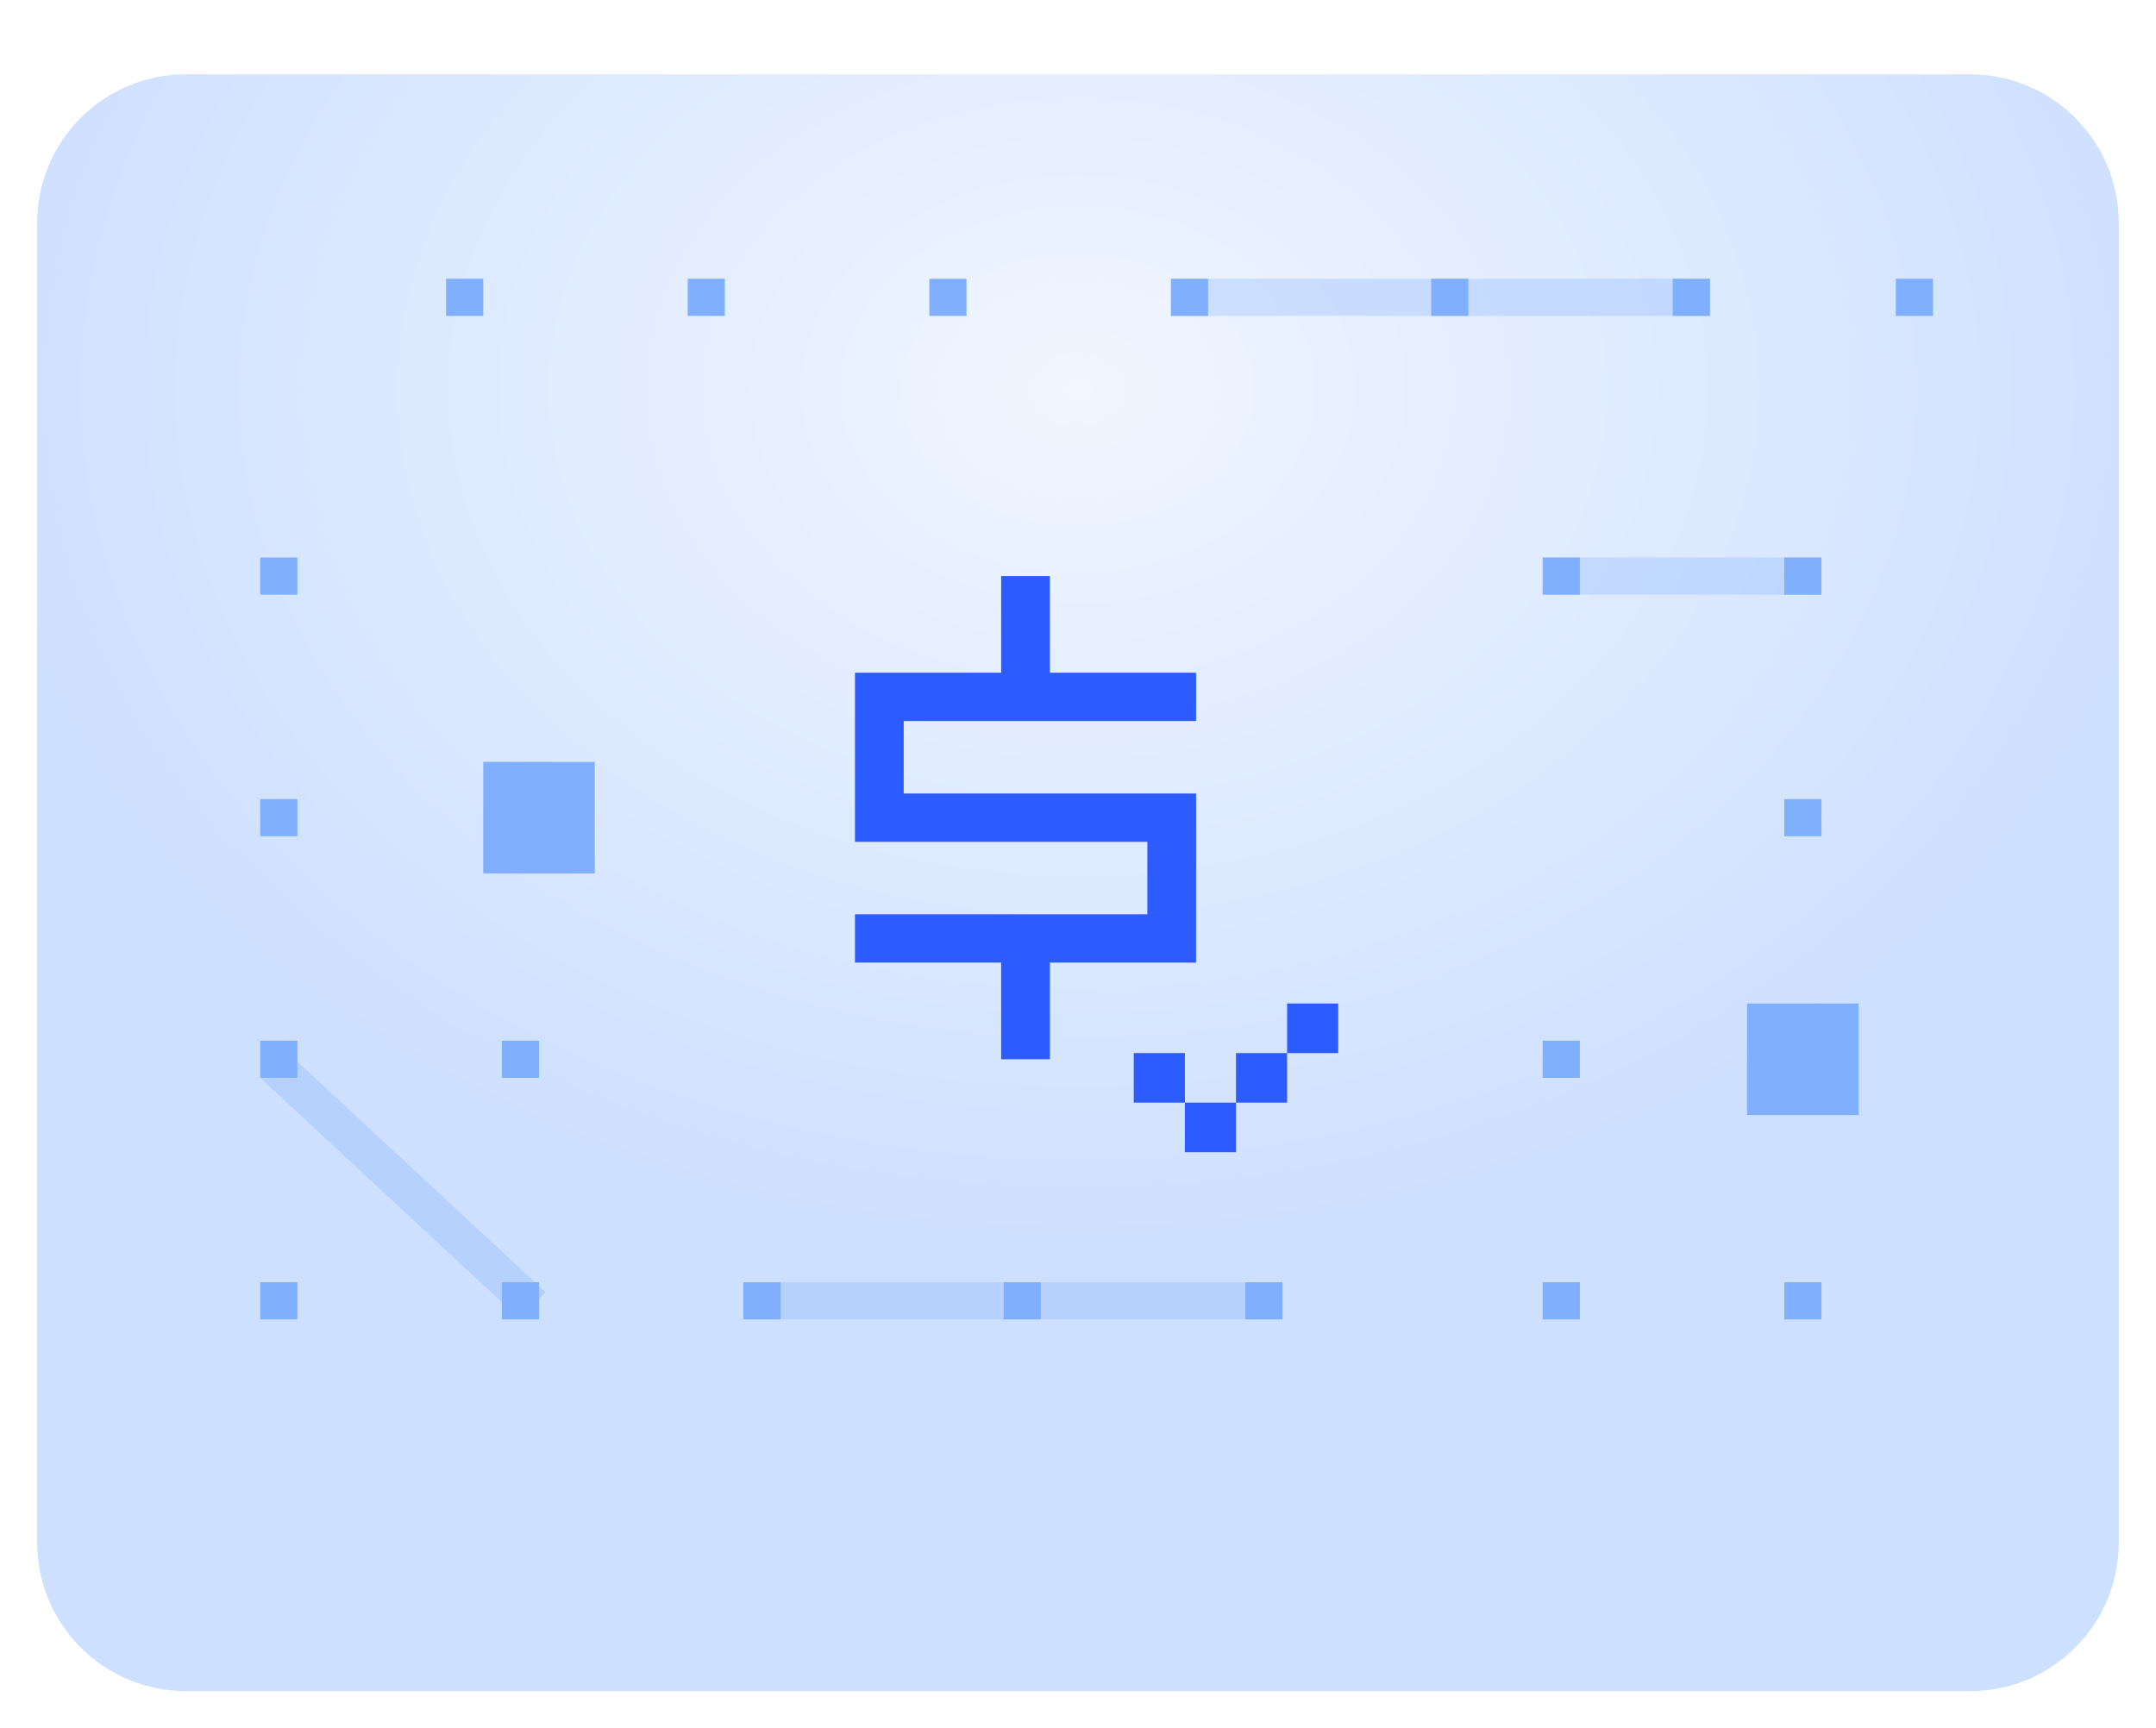<svg width="116" height="93" viewBox="0 0 116 93" fill="none" xmlns="http://www.w3.org/2000/svg">
<g filter="url(#filter0_d_24351_51426)">
<path d="M2 8C2 3.582 5.582 0 10 0H106C110.418 0 114 3.582 114 8V79C114 83.418 110.418 87 106 87H10C5.582 87 2 83.418 2 79V8Z" fill="url(#paint0_radial_24351_51426)"/>
</g>
<rect x="83" y="30" width="2" height="2" fill="#80AFFF"/>
<rect x="96" y="43" width="2" height="2" fill="#80AFFF"/>
<rect x="96" y="30" width="2" height="2" fill="#80AFFF"/>
<rect x="102" y="15" width="2" height="2" fill="#80AFFF"/>
<rect x="83" y="56" width="2" height="2" fill="#80AFFF"/>
<rect x="94" y="54" width="6" height="6" fill="#80AFFF"/>
<rect x="83" y="69" width="2" height="2" fill="#80AFFF"/>
<rect x="96" y="69" width="2" height="2" fill="#80AFFF"/>
<rect x="14" y="30" width="2" height="2" fill="#80AFFF"/>
<rect x="14" y="43" width="2" height="2" fill="#80AFFF"/>
<line opacity="0.3" x1="63" y1="16" x2="92" y2="16" stroke="#80AFFF" stroke-width="2"/>
<line opacity="0.3" x1="40" y1="70" x2="69" y2="70" stroke="#80AFFF" stroke-width="2"/>
<line opacity="0.3" x1="83" y1="31" x2="98" y2="31" stroke="#80AFFF" stroke-width="2"/>
<line opacity="0.3" x1="14.681" y1="57.267" x2="28.68" y2="70.267" stroke="#80AFFF" stroke-width="2"/>
<rect x="26" y="41" width="6" height="6" fill="#80AFFF"/>
<rect x="24" y="15" width="2" height="2" fill="#80AFFF"/>
<rect x="37" y="15" width="2" height="2" fill="#80AFFF"/>
<rect x="54" y="69" width="2" height="2" fill="#80AFFF"/>
<rect x="67" y="69" width="2" height="2" fill="#80AFFF"/>
<rect x="77" y="15" width="2" height="2" fill="#80AFFF"/>
<rect x="90" y="15" width="2" height="2" fill="#80AFFF"/>
<rect x="50" y="15" width="2" height="2" fill="#80AFFF"/>
<rect x="63" y="15" width="2" height="2" fill="#80AFFF"/>
<rect x="14" y="56" width="2" height="2" fill="#80AFFF"/>
<rect x="14" y="69" width="2" height="2" fill="#80AFFF"/>
<rect x="27" y="69" width="2" height="2" fill="#80AFFF"/>
<rect x="27" y="56" width="2" height="2" fill="#80AFFF"/>
<rect x="40" y="69" width="2" height="2" fill="#80AFFF"/>
<g filter="url(#filter1_d_24351_51426)">
<path d="M53.865 29H56.487V34.2H64.353V36.8H48.622V40.7H46V34.2H53.865V29ZM46 49.8H53.865V55H56.487V49.8H64.353V47.2H46V49.8ZM64.353 40.7H46V43.3H61.731V47.2H64.353V40.7Z" fill="#2C5BFF"/>
</g>
<g filter="url(#filter2_d_24351_51426)">
<path d="M69.25 52H72V54.667H69.25V57.333H66.5V60H63.75V57.333H61V54.667H63.75V57.333H66.5V54.667H69.25V52Z" fill="#2C5BFF"/>
</g>
<defs>
<filter id="filter0_d_24351_51426" x="0" y="0" width="116" height="93" filterUnits="userSpaceOnUse" color-interpolation-filters="sRGB">
<feFlood flood-opacity="0" result="BackgroundImageFix"/>
<feColorMatrix in="SourceAlpha" type="matrix" values="0 0 0 0 0 0 0 0 0 0 0 0 0 0 0 0 0 0 127 0" result="hardAlpha"/>
<feOffset dy="4"/>
<feGaussianBlur stdDeviation="1"/>
<feComposite in2="hardAlpha" operator="out"/>
<feColorMatrix type="matrix" values="0 0 0 0 0.502 0 0 0 0 0.686 0 0 0 0 1 0 0 0 0.2 0"/>
<feBlend mode="normal" in2="BackgroundImageFix" result="effect1_dropShadow_24351_51426"/>
<feBlend mode="normal" in="SourceGraphic" in2="effect1_dropShadow_24351_51426" result="shape"/>
</filter>
<filter id="filter1_d_24351_51426" x="46" y="29" width="18.352" height="28" filterUnits="userSpaceOnUse" color-interpolation-filters="sRGB">
<feFlood flood-opacity="0" result="BackgroundImageFix"/>
<feColorMatrix in="SourceAlpha" type="matrix" values="0 0 0 0 0 0 0 0 0 0 0 0 0 0 0 0 0 0 127 0" result="hardAlpha"/>
<feOffset dy="2"/>
<feComposite in2="hardAlpha" operator="out"/>
<feColorMatrix type="matrix" values="0 0 0 0 0.173 0 0 0 0 0.357 0 0 0 0 1 0 0 0 0.2 0"/>
<feBlend mode="normal" in2="BackgroundImageFix" result="effect1_dropShadow_24351_51426"/>
<feBlend mode="normal" in="SourceGraphic" in2="effect1_dropShadow_24351_51426" result="shape"/>
</filter>
<filter id="filter2_d_24351_51426" x="61" y="52" width="11" height="10" filterUnits="userSpaceOnUse" color-interpolation-filters="sRGB">
<feFlood flood-opacity="0" result="BackgroundImageFix"/>
<feColorMatrix in="SourceAlpha" type="matrix" values="0 0 0 0 0 0 0 0 0 0 0 0 0 0 0 0 0 0 127 0" result="hardAlpha"/>
<feOffset dy="2"/>
<feComposite in2="hardAlpha" operator="out"/>
<feColorMatrix type="matrix" values="0 0 0 0 0.173 0 0 0 0 0.357 0 0 0 0 1 0 0 0 0.2 0"/>
<feBlend mode="normal" in2="BackgroundImageFix" result="effect1_dropShadow_24351_51426"/>
<feBlend mode="normal" in="SourceGraphic" in2="effect1_dropShadow_24351_51426" result="shape"/>
</filter>
<radialGradient id="paint0_radial_24351_51426" cx="0" cy="0" r="1" gradientUnits="userSpaceOnUse" gradientTransform="translate(58 17) rotate(90) scale(46 59.218)">
<stop stop-color="#F1F6FF"/>
<stop offset="1" stop-color="#CEE0FF"/>
</radialGradient>
</defs>
</svg>
